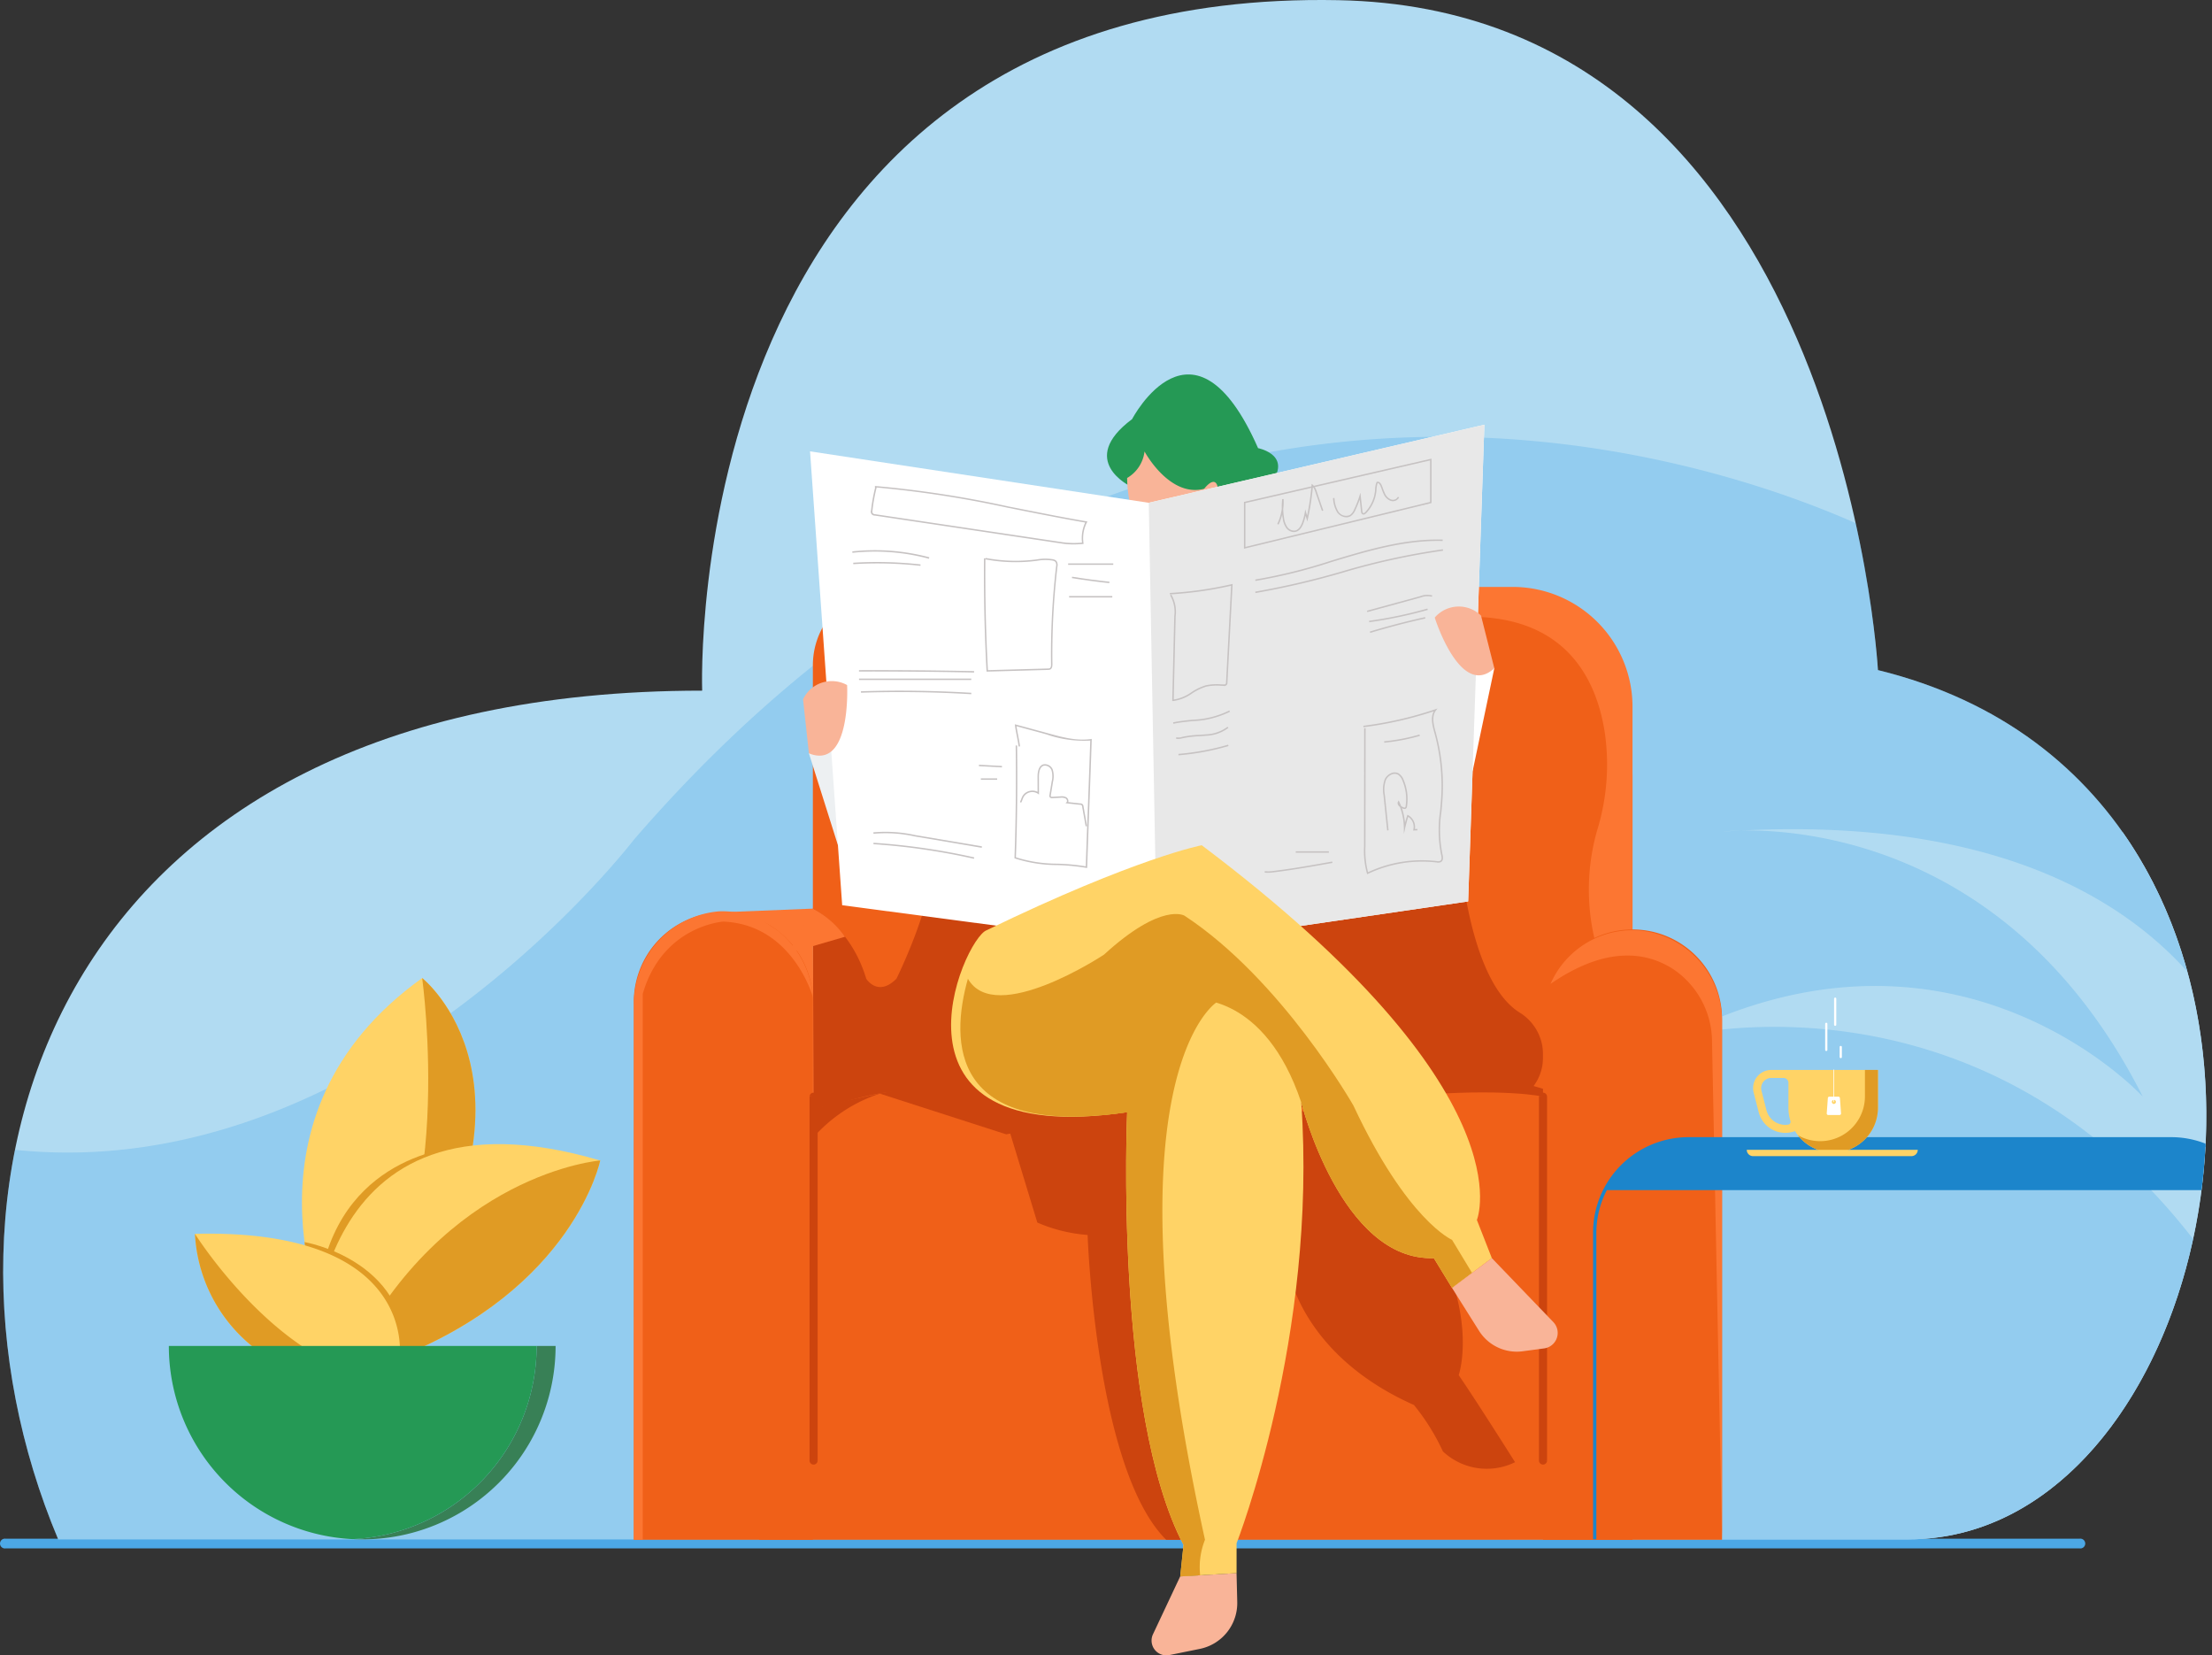 <?xml version="1.0" encoding="utf-8"?>
<svg xmlns="http://www.w3.org/2000/svg" data-name="Risorse e normative" height="252.133" viewBox="0 0 336.993 252.133" width="336.993">
    <rect x="0" y="0" width="336.993" height="252.133" fill="#333333" stroke="none"/>
    <defs>
        <clipPath id="tumnqygxka">
            <path d="M0 0h336.993v252.133H0z" data-name="Rettangolo 2952" style="fill:none"/>
        </clipPath>
        <clipPath id="4pugrquapb">
            <path d="M0 0h333.622v167.924H0z" data-name="Rettangolo 2945" style="fill:none" transform="translate(.485 66.531)"/>
        </clipPath>
        <clipPath id="xdv90v2iic">
            <path d="m250.983 138.389-16.11 42.88-5 53.19h60.82c39.88 0 60.419-68.32 32.68-107.72z" data-name="Tracciato 10887" style="fill:none"/>
        </clipPath>
    </defs>
    <g data-name="Raggruppa 5859" style="clip-path:url(#tumnqygxka)">
        <g data-name="Raggruppa 5856">
            <g data-name="Raggruppa 5855" style="clip-path:url(#tumnqygxka)">
                <path d="M316.873 235.353H.812a.265.265 0 1 1 0-.515h316.061a.265.265 0 1 1 0 .515z" data-name="Tracciato 10803" style="stroke-miterlimit:10;stroke:#4ca8e6;stroke-width:.963px;fill:none"/>
                <path d="M106.974 105.191c-99.154 0-121.195 74.429-98.107 129.264H290.7c51.5 0 70.751-113.926-4.6-132.394 0 0-5.495-100.534-82.173-102.034-100.993-1.976-96.953 105.164-96.953 105.164" data-name="Tracciato 10804" style="fill:#b1dbf2"/>
                <path d="M290.693 234.459h-60.82l5-53.19 16.11-42.88 72.39-11.65c27.74 39.4 7.2 107.72-32.68 107.72" data-name="Tracciato 10805" style="fill:#b1dbf2"/>
                <g data-name="Raggruppa 5854" style="opacity:.3">
                    <g data-name="Raggruppa 5853">
                        <g data-name="Raggruppa 5852" style="clip-path:url(#4pugrquapb)">
                            <path d="M255.445 157.925c42.758-21.726 71 9.1 71 9.1-19.365-38.307-51.509-40.721-61.187-40.528-.938.048-1.882.1-2.843.164 0 0 1.027-.128 2.843-.164 37.961-1.924 57.79 10.141 67.963 21.463-5.791-21.043-20.58-39.4-47.121-45.9a154.1 154.1 0 0 0-3.4-22.381C259.087 69.245 172.667 39.931 96.565 127.9c0 0-40.434 52.825-94.276 47.229-3.928 19.563-1.313 40.591 6.577 59.331H290.7c21.912 0 37.978-20.627 43.412-45.747-33.116-42.7-78.662-30.784-78.662-30.784" data-name="Tracciato 10806" style="fill:#4ca8e6"/>
                        </g>
                    </g>
                </g>
                <path d="M219.669 89.393h-83.892a11.937 11.937 0 0 0-11.938 11.937v66.079a10.781 10.781 0 0 0 10.261 10.769l29.653 1.429a10.725 10.725 0 0 0 1.783-.062l73.655-8.7a10.781 10.781 0 0 0 9.517-10.707v-41.704a29.041 29.041 0 0 0-29.041-29.041" data-name="Tracciato 10807" style="fill:#f06018"/>
                <path d="M230.45 89.393h-95.793a1.156 1.156 0 0 0-.024 2.311l66.827 1.576c6.635.815 24.426.717 24.426.717 13.022.839 17.335 9.663 18.578 17.435a34.031 34.031 0 0 1-1.171 15.131 32.968 32.968 0 0 0-.375 16.416l5.791.676v-36a18.259 18.259 0 0 0-18.259-18.262" data-name="Tracciato 10808" style="fill:#fc7632"/>
                <path d="M231.464 154.19c-6.626-4.2-8.48-18.877-8.826-22.283a7.567 7.567 0 0 0-.194-1.158 37.851 37.851 0 0 1-.8-7.037 37.687 37.687 0 0 0-8.816-22.894q-.121-.143-.243-.282A19.155 19.155 0 0 0 198.069 94l-39.644.134c-.057 1-.151 1.905-.151 1.905l-3.794 1.136c-4.73 6.03-12.21 33.8-12.21 33.8-.438 7.562-5.7 18.093-5.7 18.093-2.85 2.856-4.6 0-4.6 0-2.411-8-8.127-10.676-8.127-10.676v40.266a7.24 7.24 0 0 0 6.108 7.151l4.545.718a7.226 7.226 0 0 0 2.54-.049l92.211-18.295a7.242 7.242 0 0 0 5.83-7.1v-.625a7.471 7.471 0 0 0-3.609-6.264" data-name="Tracciato 10809" style="fill:#cc440e"/>
                <path d="m123.235 114.736 4.423 14 4.089-7-4.256-9.946z" data-name="Tracciato 10810" style="fill:#edf0f2"/>
                <path d="m227.655 101.779-3.312 15.715L222 103.533l2.829-3.215z" data-name="Tracciato 10811" style="fill:#fff"/>
                <path d="m110.2 138.939 13.637-.548.111 30.538-16.974-14.829z" data-name="Tracciato 10812" style="fill:#fc7632"/>
                <path d="M96.566 152.978v81.54h27.273v-81.54a13.642 13.642 0 1 0-27.273 0" data-name="Tracciato 10813" style="fill:#f06018"/>
                <path d="M235.073 167.024c-16.672-4.008-58.807 8.839-86.965.663-9.362-2.719-14.809-1.138-18.964 0a114.421 114.421 0 0 1-18.021 3.189l4.552 63.642H248.71v-64.793s-9.287-1.655-13.637-2.7" data-name="Tracciato 10814" style="fill:#f06018"/>
                <path d="M222.23 209.448s4.273-12.121-9.543-29.8l-7.356-11.135c-17.124 1.877-36.358 3.579-51.536-.829a43.76 43.76 0 0 0-1.52-.409l5.761 18.932a23.736 23.736 0 0 0 7.66 1.889s1.206 35.724 11.964 46.42h9.987l8.825-40.474s2.147 12.5 18.941 19.95a33.344 33.344 0 0 1 4.413 7.071 9.756 9.756 0 0 0 10.99 1.642s-5.808-9.218-8.586-13.259" data-name="Tracciato 10815" style="fill:#cc440e"/>
                <path d="M235.073 155.317v79.2h27.273v-79.2a13.637 13.637 0 1 0-27.273 0" data-name="Tracciato 10816" style="fill:#f06018"/>
                <path d="M249.734 141.717a13.636 13.636 0 0 0-13.517 8.141c8.568-5.908 14.7-4.821 18.686-2.256a13.375 13.375 0 0 1 5.921 11.046l1.522 75.87V155.7a13.887 13.887 0 0 0-12.612-13.98" data-name="Tracciato 10817" style="fill:#fc7632"/>
                <path d="M172.22 74.065s-8.207-3.914.253-10.228c0 0 9.342-17.929 19.192 4.419 0 0 5.933 1.137 1.262 6.188 0 0 18.434 1.515 7.576 21.591L180.3 85.176z" data-name="Tracciato 10818" style="fill:#259955"/>
                <path d="m179.8 240.1-4.146 8.81a2.257 2.257 0 0 0 2.492 3.173l4.646-.944a7.124 7.124 0 0 0 5.7-7.154l-.107-4.389z" data-name="Tracciato 10819" style="fill:#f9b498"/>
                <path d="M174.774 85.835c1.106-.308 1.176-1.367 1.039-2.205a2.751 2.751 0 0 0-.855-1.548c-1.025-.965-3.148-3.638-3.244-9.28a5.405 5.405 0 0 0 2.651-4.04s3.789 7.071 9.091 5.682c0 0 2.411-3.243 2.158 1.681 0 0-.05 1.776-.9 2.415s-1.507 7.047.2 8.153l-5.24 1.008s-6.157-1.515-4.9-1.866" data-name="Tracciato 10820" style="fill:#f9b498"/>
                <path d="M196.934 117.47c1.116-1.372 4.418-4.358 11.562-3.684a204.452 204.452 0 0 0-5.2-13.041 22.287 22.287 0 0 0-9.363-10.488 35.332 35.332 0 0 0-27.43-3.014 19.39 19.39 0 0 0-13.064 12.378l-6.156 17.816c6.439-4.735 12.3 1.031 12.3 1.031l-3.4 11.122-1.7 10.954 35.859-1.075c-.316-12.31 3.346-32.575 3.346-32.575.794 2.76 1.979 6.58 3.249 10.576" data-name="Tracciato 10821" style="fill:#c44b4b"/>
                <path d="M174.774 85.835s.918-.092.87 1.251a28.293 28.293 0 0 0 .687 5.019 1.681 1.681 0 0 0 2.58.809c1.3-.91 2.333-1.69 4.039-5.381 0 0 .254-1.213.885-1.077a17.777 17.777 0 0 0-9.061-.621" data-name="Tracciato 10822" style="fill:#fff"/>
                <path d="M196.266 103.387c-1.5-1.435-3.8-1.082-3.907.986-.222 4.328.614 11.709-2.285 16.174-2.014 3.1-3.65 13.628-8.605 8a47.146 47.146 0 0 0-6.772-5.426c-3.712-2.182-12.031 2.15-13.636-1.846-1.108-2.759 2.447-16.525 2.447-16.525l-3.819 13.361a93.593 93.593 0 0 0-5.209 22.435l35.859-1.074 3.346-32.575 3.249 10.575s.655-1.427 4.527-3c0 0-1.522-7.556-5.195-11.08" data-name="Tracciato 10823" style="fill:#af3838"/>
                <path d="M235.073 167.024s-5.763-1.35-20.247-.132l-1.357-2.263s4.527-3.914 21.6 1.2z" data-name="Tracciato 10824" style="fill:#cc440e"/>
                <path d="M235.074 222.57a.117.117 0 0 1-.117-.116v-55.43a.117.117 0 0 1 .233 0v55.43a.117.117 0 0 1-.116.116" data-name="Tracciato 10825" style="stroke:#cc440e;stroke-miterlimit:10;fill:none"/>
                <path d="M133.982 166.552s18.1-3.923 32.371-.368l-.442 4.375-12.627 2.209z" data-name="Tracciato 10826" style="fill:#cc440e"/>
                <path d="m118.646 141.85-2.137-1.446a3.2 3.2 0 0 0-.44-.254 14.083 14.083 0 0 0-6.524-1.344 14.161 14.161 0 0 0-12.962 13.436l-.018 82.276h1.357v-83.15c3.03-10.417 12.28-11 12.28-11 10.575.454 13.636 11.478 13.636 11.478a14.384 14.384 0 0 0-5.192-9.991" data-name="Tracciato 10827" style="fill:#fc7632"/>
                <path d="M123.838 168.953v4.369a23.11 23.11 0 0 1 10.473-6.837s-10.241 2.168-10.473 2.468" data-name="Tracciato 10828" style="fill:#cc440e"/>
                <path d="m123.408 68.745 51.6 7.834 51.132-11.891-2.471 72.606-47.415 6.939-47.95-6.361z" data-name="Tracciato 10829" style="fill:#fff"/>
                <path d="m123.235 114.736-.893-8.218a4.833 4.833 0 0 1 6.713-2.178s.678 13.037-5.82 10.4" data-name="Tracciato 10830" style="fill:#f9b498"/>
                <path d="m128.734 142.676-8.621 2.512 3.726-6.8a13.892 13.892 0 0 1 4.895 4.285" data-name="Tracciato 10831" style="fill:#fc7632"/>
                <path d="m175.012 76.579 1.242 67.654 47.415-6.939 2.471-72.606z" data-name="Tracciato 10832" style="fill:#e8e8e8"/>
                <path d="m227.655 101.779-2.025-8.015a4.832 4.832 0 0 0-7.051.3s3.9 12.458 9.076 7.719" data-name="Tracciato 10833" style="fill:#f9b498"/>
                <path d="M150.318 141.68c-3.53 1.242-17.74 33.524 21.4 27.714 0 0-2.019 45.709 8.586 65.911l-.5 4.8 8.586-.5v-4.545s12.374-31.567 9.85-67.173c0 0 6.06 24.242 20.2 23.737l2.778 4.546 6.061-4.546-2.279-5.815s8.081-19.444-41.92-57.071c0 0-9.975 1.894-32.765 12.942" data-name="Tracciato 10834" style="fill:#ffd366"/>
                <path d="M221.215 188.839s-6.818-2.9-15.025-20.454c0 0-10.927-19.193-25.729-28.915 0 0-3.439-2.147-12.277 5.934 0 0-16.579 10.984-20.726 3.663-2.671 9.506-2.849 24.35 24.262 20.327 0 0 2.435-13.131 10.245-17.172 0 0 10.714-.884 16.27 15.658 0 0 6.061 24.242 20.2 23.737l2.778 4.546 3.051-2.289z" data-name="Tracciato 10835" style="fill:#e09b24"/>
                <path d="M182.839 239.924a11.3 11.3 0 0 1 .738-5.406c-15.543-70.737 1.71-81.814 1.71-81.814v-3.638l-8.012 2.147-9.2 18.625a68.332 68.332 0 0 0 3.65-.444s-2.02 45.708 8.586 65.91l-.505 4.8z" data-name="Tracciato 10836" style="fill:#e09b24"/>
                <path d="M189.514 83.576v-7.129l.085-.019 28.488-6.574v6.766l-.084.021zm.219-6.955V83.3l28.134-6.849v-6.323z" data-name="Tracciato 10837" style="fill:#c6c2c2"/>
                <path d="M163.464 82.917a10.137 10.137 0 0 1-1.509-.1l-28.67-4.286a.584.584 0 0 1-.589-.776 26.487 26.487 0 0 1 .634-3.518h-.049l.014-.218a159.809 159.809 0 0 1 20.315 3.115l2.883.569c2.954.584 6.008 1.188 9.026 1.7l.156.027-.08.137a5.322 5.322 0 0 0-.526 3.171l.011.111-.112.009a19.8 19.8 0 0 1-1.5.065m-29.912-8.669a26.662 26.662 0 0 0-.639 3.527.551.551 0 0 0 .053.4.56.56 0 0 0 .351.135l28.667 4.284a13.069 13.069 0 0 0 2.853.043 5.624 5.624 0 0 1 .488-3.054c-2.97-.509-5.973-1.1-8.879-1.677l-2.883-.57a162.181 162.181 0 0 0-20.015-3.092" data-name="Tracciato 10838" style="fill:#c6c2c2"/>
                <path d="m178.586 106.774.307-12.919a5.022 5.022 0 0 0-.626-3.176l.177-.131a5.2 5.2 0 0 1 .669 3.312l-.3 12.683a6.239 6.239 0 0 0 2.684-1.112 8.541 8.541 0 0 1 2.224-1.065 8.307 8.307 0 0 1 2.379-.132l.3.012c.113 0 .252 0 .318-.069a.422.422 0 0 0 .064-.253l.769-14.707a55.991 55.991 0 0 1-9.32 1.315l-.012-.219a55.878 55.878 0 0 0 9.425-1.342l.142-.033-.785 15a.484.484 0 0 1-.61.531l-.3-.012a8.046 8.046 0 0 0-2.316.125 8.288 8.288 0 0 0-2.166 1.04 6.24 6.24 0 0 1-2.9 1.15z" data-name="Tracciato 10839" style="fill:#c6c2c2"/>
                <path d="m191.264 88.481-.031-.217a80.261 80.261 0 0 0 11.6-2.883c5.486-1.656 11.149-3.37 16.96-3.2l-.007.219c-5.761-.159-11.421 1.54-16.889 3.191a80.355 80.355 0 0 1-11.628 2.89" data-name="Tracciato 10840" style="fill:#c6c2c2"/>
                <path d="m191.271 90.326-.034-.217a123.061 123.061 0 0 0 13.192-3.074 105.769 105.769 0 0 1 15.394-3.375l.026.218a105.564 105.564 0 0 0-15.362 3.369 123.41 123.41 0 0 1-13.216 3.079" data-name="Tracciato 10841" style="fill:#c6c2c2"/>
                <path d="m208.286 133.15-.039-.118a12.93 12.93 0 0 1-.439-4.118l.018-18h.219l-.018 18a13.193 13.193 0 0 0 .39 3.93 19.388 19.388 0 0 1 10.484-1.693.841.841 0 0 0 .522-.041c.217-.131.252-.443.111-.983a19.115 19.115 0 0 1-.145-6.578c.062-.66.125-1.343.165-2.01a30.385 30.385 0 0 0-1.037-9.949c-.268-.972-.627-2.273-.088-3.253a56.088 56.088 0 0 1-10.705 2.421l-.027-.217a55.965 55.965 0 0 0 10.963-2.513l.349-.119-.227.29c-.721.914-.335 2.312-.054 3.333a30.6 30.6 0 0 1 1.045 10.021c-.041.67-.1 1.355-.166 2.016a18.945 18.945 0 0 0 .14 6.5c.106.407.2.978-.211 1.226a1.009 1.009 0 0 1-.661.07A19.183 19.183 0 0 0 208.4 133.1z" data-name="Tracciato 10842" style="fill:#c6c2c2"/>
                <path d="M193.151 132.933a3.1 3.1 0 0 1-.491-.036l.035-.216a4.884 4.884 0 0 0 1.341-.037c2.989-.363 6-.9 8.918-1.426l.045.215c-2.924.524-5.941 1.064-8.936 1.428a7.577 7.577 0 0 1-.912.072" data-name="Tracciato 10843" style="fill:#c6c2c2"/>
                <path d="M0 0h5.042v.219H0z" data-name="Rettangolo 2946" style="fill:#c6c2c2" transform="translate(197.407 129.658)"/>
                <path d="m208.31 93.226-.058-.212 8.139-2.223a2.938 2.938 0 0 1 1.817-.1l-.077.2a2.755 2.755 0 0 0-1.682.108z" data-name="Tracciato 10844" style="fill:#c6c2c2"/>
                <path d="m208.6 94.77-.029-.217a65.066 65.066 0 0 0 8.89-1.864l.06.211a65.336 65.336 0 0 1-8.921 1.87" data-name="Tracciato 10845" style="fill:#c6c2c2"/>
                <path d="m208.751 96.4-.063-.21c2.765-.834 5.6-1.575 8.417-2.2l.048.214a115.516 115.516 0 0 0-8.4 2.195" data-name="Tracciato 10846" style="fill:#c6c2c2"/>
                <path d="m178.762 110.234-.045-.215c.956-.2 1.956-.3 2.922-.4a13.693 13.693 0 0 0 5.642-1.408l.112.189a13.859 13.859 0 0 1-5.731 1.437c-.961.1-1.956.2-2.9.4" data-name="Tracciato 10847" style="fill:#c6c2c2"/>
                <path d="M179.508 112.553a1.059 1.059 0 0 1-.363-.06l.075-.206a1.566 1.566 0 0 0 .878-.05l.086-.02a14.406 14.406 0 0 1 2.428-.291c.374-.024.76-.048 1.137-.086a5.724 5.724 0 0 0 3.257-1.148l.143.167a5.941 5.941 0 0 1-3.378 1.2c-.381.039-.77.063-1.146.086a14.3 14.3 0 0 0-2.391.287l-.085.02a2.759 2.759 0 0 1-.641.1" data-name="Tracciato 10848" style="fill:#c6c2c2"/>
                <path d="m179.544 115.039-.017-.218a37.943 37.943 0 0 0 7.57-1.4l.062.211a38.178 38.178 0 0 1-7.615 1.411" data-name="Tracciato 10849" style="fill:#c6c2c2"/>
                <path d="m210.89 113.119-.021-.218a29.052 29.052 0 0 0 5.383-1.028l.061.211a29.3 29.3 0 0 1-5.423 1.035" data-name="Tracciato 10850" style="fill:#c6c2c2"/>
                <path d="m213.88 127.021-.01-.943a9.391 9.391 0 0 0-.591-3.166.943.943 0 0 1-.324-.4.493.493 0 0 1 .026-.413l.1-.194.094.2c.1.217.2.439.283.664a1.659 1.659 0 0 0 .347.184c.1.038.192.066.251.031a.3.3 0 0 0 .084-.208 7.173 7.173 0 0 0-.486-3.873 1.847 1.847 0 0 0-.675-.911 1.04 1.04 0 0 0-.841-.071 1.661 1.661 0 0 0-.977.847 4.382 4.382 0 0 0-.177 2.3l.562 5.394-.218.023-.56-5.394a4.51 4.51 0 0 1 .2-2.42 1.883 1.883 0 0 1 1.11-.963 1.245 1.245 0 0 1 1.014.091 2.039 2.039 0 0 1 .768 1.015 7.4 7.4 0 0 1 .5 3.991.49.49 0 0 1-.185.361.5.5 0 0 1-.445-.011c-.05-.019-.1-.042-.152-.067a9.65 9.65 0 0 1 .474 2.228c.1-.372.207-.739.324-1.1l.04-.123.115.06a2.051 2.051 0 0 1 1.027 2.113l.37-.015.009.219-.66.026.037-.143a1.819 1.819 0 0 0-.771-1.94 19.69 19.69 0 0 0-.456 1.678z" data-name="Tracciato 10851" style="fill:#c6c2c2"/>
                <path d="M197.132 81.046a1.559 1.559 0 0 1-1.183-.638 3.305 3.305 0 0 1-.541-1.5 10.765 10.765 0 0 1-.071-.532 7.84 7.84 0 0 1-.55 1.524l-.2-.1a7.7 7.7 0 0 0 .689-2.285 10.9 10.9 0 0 1 .06-1.5l.219.006a7.975 7.975 0 0 1-.06 1.506 10.766 10.766 0 0 0 .126 1.341 3.116 3.116 0 0 0 .5 1.4 1.254 1.254 0 0 0 1.243.52c.422-.111.753-.507 1.013-1.207a8.5 8.5 0 0 0 .4-1.521l.08-.477.277.963a39.539 39.539 0 0 0 .678-4.651l.018-.205.16.128a2.273 2.273 0 0 1 .631 1.092l.98 2.841-.207.072-.98-2.842a2.687 2.687 0 0 0-.4-.836 39.464 39.464 0 0 1-.755 4.875l-.092.423-.259-.9a8.572 8.572 0 0 1-.326 1.111c-.286.773-.666 1.212-1.161 1.343a1.143 1.143 0 0 1-.292.038" data-name="Tracciato 10852" style="fill:#c6c2c2"/>
                <path d="M205.131 78.8a1.844 1.844 0 0 1-1.428-.777 4.559 4.559 0 0 1-.617-2.159l.218-.024a4.317 4.317 0 0 0 .579 2.056 1.4 1.4 0 0 0 1.779.537 1.98 1.98 0 0 0 .645-.867 15.053 15.053 0 0 0 .791-2.022l.157-.508.3 2.812c.013.122.039.267.127.3.1.047.243-.08.315-.157a5.5 5.5 0 0 0 1.472-3.176c.01-.1.018-.2.026-.3a3.3 3.3 0 0 1 .208-1.072l.02-.046.049-.015c.312-.1.586.208.717.5.084.189.155.384.224.572a6.4 6.4 0 0 0 .294.718 1.713 1.713 0 0 0 .908.9.855.855 0 0 0 1.043-.4l.2.081a1.064 1.064 0 0 1-1.316.523 1.931 1.931 0 0 1-1.034-1.007 6.728 6.728 0 0 1-.3-.742 8.23 8.23 0 0 0-.218-.557c-.069-.156-.231-.41-.407-.389a3.3 3.3 0 0 0-.168.948c-.008.1-.017.206-.028.308a5.712 5.712 0 0 1-1.529 3.3c-.249.263-.441.259-.56.209-.219-.093-.248-.366-.26-.483l-.188-1.776a15.5 15.5 0 0 1-.643 1.566 2.154 2.154 0 0 1-.727.958 1.207 1.207 0 0 1-.647.181" data-name="Tracciato 10853" style="fill:#c6c2c2"/>
                <path d="M141.523 85.1a31.856 31.856 0 0 0-11.656-.9l-.024-.218a32.036 32.036 0 0 1 11.737.9z" data-name="Tracciato 10854" style="fill:#c6c2c2"/>
                <path d="M140.227 86.183A59.01 59.01 0 0 0 130 85.93l-.014-.22a59.443 59.443 0 0 1 10.263.256z" data-name="Tracciato 10855" style="fill:#c6c2c2"/>
                <path d="m150.3 102.295-.006-.107a273.055 273.055 0 0 1-.388-17.146h.219c-.05 5.654.078 11.381.382 17.026l9.144-.252a.667.667 0 0 0 .27-.044c.187-.1.208-.382.2-.62a116.032 116.032 0 0 1 .765-14.874.9.9 0 0 0-.1-.691.765.765 0 0 0-.429-.2 7.291 7.291 0 0 0-2.4.032l-.346.042a24.766 24.766 0 0 1-7.485-.264l.041-.216a24.617 24.617 0 0 0 7.419.262l.344-.041a7.427 7.427 0 0 1 2.471-.029.96.96 0 0 1 .549.272 1.082 1.082 0 0 1 .149.861 115.766 115.766 0 0 0-.763 14.846c0 .3-.029.666-.323.817a.841.841 0 0 1-.363.068z" data-name="Tracciato 10856" style="fill:#c6c2c2"/>
                <path d="M0 0h6.87v.219H0z" data-name="Rettangolo 2947" style="fill:#c6c2c2" transform="translate(162.731 85.812)"/>
                <path d="M169 88.818c-1.9-.2-3.82-.459-5.7-.766l.036-.217c1.878.307 3.791.564 5.688.765z" data-name="Tracciato 10857" style="fill:#c6c2c2"/>
                <path d="M0 0h6.577v.219H0z" data-name="Rettangolo 2948" style="fill:#c6c2c2" transform="translate(162.878 90.781)"/>
                <path d="M148.4 102.432a764.299 764.299 0 0 0-17.535-.148v-.219c5.819-.018 11.727.031 17.54.148z" data-name="Tracciato 10858" style="fill:#c6c2c2"/>
                <path d="M0 0h17.1v.219H0z" data-name="Rettangolo 2949" style="fill:#c6c2c2" transform="translate(130.87 103.351)"/>
                <path d="M147.965 105.736a182.401 182.401 0 0 0-16.8-.23l-.007-.219a182.838 182.838 0 0 1 16.819.23z" data-name="Tracciato 10859" style="fill:#c6c2c2"/>
                <path d="m149.564 129.127-10.182-1.727a20.625 20.625 0 0 0-6.3-.41l-.031-.217a20.839 20.839 0 0 1 6.365.411l10.182 1.722z" data-name="Tracciato 10860" style="fill:#c6c2c2"/>
                <path d="M148.374 130.8a99.66 99.66 0 0 0-15.31-2.222l.014-.218a99.75 99.75 0 0 1 15.344 2.226z" data-name="Tracciato 10861" style="fill:#c6c2c2"/>
                <path d="m165.627 132.211-.126-.024a31.416 31.416 0 0 0-4.409-.426 20.835 20.835 0 0 1-6.465-1.01l-.073-.028v-.078c.2-5.671.261-11.423.179-17.1h.22c.08 5.651.021 11.38-.177 17.029a20.907 20.907 0 0 0 6.324.968 32.676 32.676 0 0 1 4.313.406c.1-3.2.225-6.441.341-9.577s.237-6.376.341-9.573a17.3 17.3 0 0 1-6.7-.956l-.782-.216-3.749-1.018c.061.431.161.949.259 1.451.108.566.222 1.152.28 1.616l-.218.027c-.056-.457-.169-1.039-.278-1.6s-.225-1.16-.282-1.627l-.02-.162 4.066 1.1q.387.1.782.216c2.229.619 4.537 1.259 6.742.932l.13-.019v.131c-.105 3.239-.227 6.526-.346 9.7s-.24 6.463-.345 9.7z" data-name="Tracciato 10862" style="fill:#c6c2c2"/>
                <path d="m152.641 116.882-3.506-.187.012-.219 3.506.187z" data-name="Tracciato 10863" style="fill:#c6c2c2"/>
                <path d="M0 0h2.484v.219H0z" data-name="Rettangolo 2950" style="fill:#c6c2c2" transform="translate(149.432 118.551)"/>
                <path d="m165.394 125.863-.538-3.017a.377.377 0 0 0-.067-.192.385.385 0 0 0-.236-.074l-2.221-.24.154-.161a.267.267 0 0 0 .064-.226.486.486 0 0 0-.218-.335 1.381 1.381 0 0 0-.778-.108l-1.207.064a.47.47 0 0 1-.427-.143.459.459 0 0 1-.043-.347l.337-2.05a3.333 3.333 0 0 0-.007-1.66 1.073 1.073 0 0 0-1.208-.743c-.478.155-.721.733-.718 1.717l.009 2.67-.176-.127a1.536 1.536 0 0 0-2.148.467 3.019 3.019 0 0 0-.186.428 3.051 3.051 0 0 1-.209.475l-.19-.11a2.76 2.76 0 0 0 .194-.442 3.233 3.233 0 0 1 .2-.459 1.68 1.68 0 0 1 1.122-.792 1.721 1.721 0 0 1 1.173.146l-.007-2.255c0-1.09.29-1.739.87-1.927a1.278 1.278 0 0 1 1.48.877 3.535 3.535 0 0 1 .018 1.771l-.337 2.05a.3.3 0 0 0 .006.185c.037.053.142.057.236.05l1.207-.064a1.574 1.574 0 0 1 .9.139.707.707 0 0 1 .323.494.531.531 0 0 1-.022.24l1.831.2a.458.458 0 0 1 .5.447l.538 3.017z" data-name="Tracciato 10864" style="fill:#c6c2c2"/>
                <path d="m221.215 196.163 4.113 6.532a6.793 6.793 0 0 0 6.654 3.115l3.263-.437a2.381 2.381 0 0 0 1.4-4.011l-9.37-9.745z" data-name="Tracciato 10865" style="fill:#f9b498"/>
                <path d="M123.95 222.57a.117.117 0 0 1-.117-.116v-55.43a.117.117 0 0 1 .233 0v55.43a.117.117 0 0 1-.116.116" data-name="Tracciato 10866" style="stroke:#cc440e;stroke-miterlimit:10;fill:none"/>
                <path d="M49.736 201.767s-14.818-31.752 14.581-52.8c0 0 20.815 16.464-4.233 52.8z" data-name="Tracciato 10867" style="fill:#ffd366"/>
                <path d="M64.318 148.965s5.483 39.6-10.276 52.8h6.042c25.049-36.338 4.234-52.8 4.234-52.8" data-name="Tracciato 10868" style="fill:#e09b24"/>
                <path d="M72.025 174.475s-16.967-.115-22.261 16.362l4.279 4.406z" data-name="Tracciato 10869" style="fill:#e09b24"/>
                <path d="M47.576 206.855s-.823-43.276 43.864-30.1c0 0-4 19.521-31.046 30.1z" data-name="Tracciato 10870" style="fill:#ffd366"/>
                <path d="M91.44 176.75s-23.639 1.877-37.869 30.1h6.823c27.048-10.584 31.046-30.1 31.046-30.1" data-name="Tracciato 10871" style="fill:#e09b24"/>
                <path d="m46.46 189.682-.066-.5s15.534 2.6 15.48 17.071l-.98.317-5.737-1.77L46 192.386z" data-name="Tracciato 10872" style="fill:#e09b24"/>
                <path d="M60.863 206.855S63.921 187.1 29.7 187.922a23.622 23.622 0 0 0 11.29 18.933z" data-name="Tracciato 10873" style="fill:#ffd366"/>
                <path d="M29.7 187.922a23.617 23.617 0 0 0 11.29 18.933h8c-11.29-6.178-19.29-18.933-19.29-18.933" data-name="Tracciato 10874" style="fill:#e09b24"/>
                <path d="M84.643 205a29.46 29.46 0 0 1-29.46 29.46c-.46 0-.91-.01-1.37-.04A29.462 29.462 0 0 0 81.753 205z" data-name="Tracciato 10875" style="fill:#388056"/>
                <path d="M81.753 205a29.462 29.462 0 0 1-27.94 29.42.752.752 0 0 1-.15 0A29.462 29.462 0 0 1 25.723 205z" data-name="Tracciato 10876" style="fill:#259955"/>
            </g>
        </g>
        <g data-name="Raggruppa 5858">
            <g data-name="Raggruppa 5857" style="clip-path:url(#xdv90v2iic)">
                <path d="M330.8 173.2h-73.69a14.542 14.542 0 0 0-14.41 14.64v46.93h.5v-46.93a14.208 14.208 0 0 1 1.6-6.57 13.881 13.881 0 0 1 12.31-7.57h73.69a13.48 13.48 0 0 1 6.13 1.46l.03-.29.03-.25a14.171 14.171 0 0 0-6.19-1.42" data-name="Tracciato 10877" style="fill:#1c85cb"/>
                <path d="m336.963 174.869-.03.29-.66 6.11h-91.81a14.141 14.141 0 0 1 12.64-7.82h73.7a13.976 13.976 0 0 1 6.16 1.42" data-name="Tracciato 10878" style="fill:#1c85cb"/>
                <path d="M272.463 162.963h-2.616a2.766 2.766 0 0 0-2.679 3.453l.767 2.989a4.186 4.186 0 0 0 5.5 2.883c.01 0 .018-.01.028-.014a6.819 6.819 0 0 0 12.634-3.561v-5.75zm-2.877 7.134a3.149 3.149 0 0 1-.487-1.068l-.733-2.859a1.613 1.613 0 0 1 .225-1.341 1.537 1.537 0 0 1 1.256-.645h1.873a.743.743 0 0 1 .743.742v3.787a6.8 6.8 0 0 0 .308 2.029.422.422 0 0 1-.331.546 2.946 2.946 0 0 1-2.854-1.191" data-name="Tracciato 10879" style="fill:#ffd366"/>
                <path d="M284.119 162.963v4.028a6.82 6.82 0 0 1-10.211 5.916 6.817 6.817 0 0 0 12.192-4.194v-5.75z" data-name="Tracciato 10880" style="fill:#e09b24"/>
                <path d="M291.2 176.091h-24.12a.967.967 0 0 1-.967-.967h26.054a.967.967 0 0 1-.967.967" data-name="Tracciato 10881" style="fill:#ffd366"/>
                <path d="M279.383 167.882a.051.051 0 0 1-.051-.051v-4.9a.051.051 0 0 1 .1 0v4.9a.051.051 0 0 1-.051.051" data-name="Tracciato 10882" style="fill:#fff"/>
                <path d="M280.071 167.03H278.7a.231.231 0 0 0-.231.214l-.17 2.336a.232.232 0 0 0 .231.248h1.716a.232.232 0 0 0 .231-.248l-.17-2.336a.231.231 0 0 0-.231-.214m-.688 1.107a.306.306 0 1 1 .306-.306.306.306 0 0 1-.306.306" data-name="Tracciato 10883" style="fill:#fff"/>
                <path d="M278.23 160.079a.169.169 0 0 1-.169-.169v-3.97a.169.169 0 1 1 .338 0v3.97a.169.169 0 0 1-.169.169" data-name="Tracciato 10884" style="fill:#fff"/>
                <path d="M279.586 156.246a.169.169 0 0 1-.169-.169v-3.97a.169.169 0 0 1 .338 0v3.97a.169.169 0 0 1-.169.169" data-name="Tracciato 10885" style="fill:#fff"/>
                <path d="M280.435 161.165a.169.169 0 0 1-.169-.169v-1.528a.169.169 0 0 1 .338 0V161a.169.169 0 0 1-.169.169" data-name="Tracciato 10886" style="fill:#fff"/>
            </g>
        </g>
    </g>
</svg>